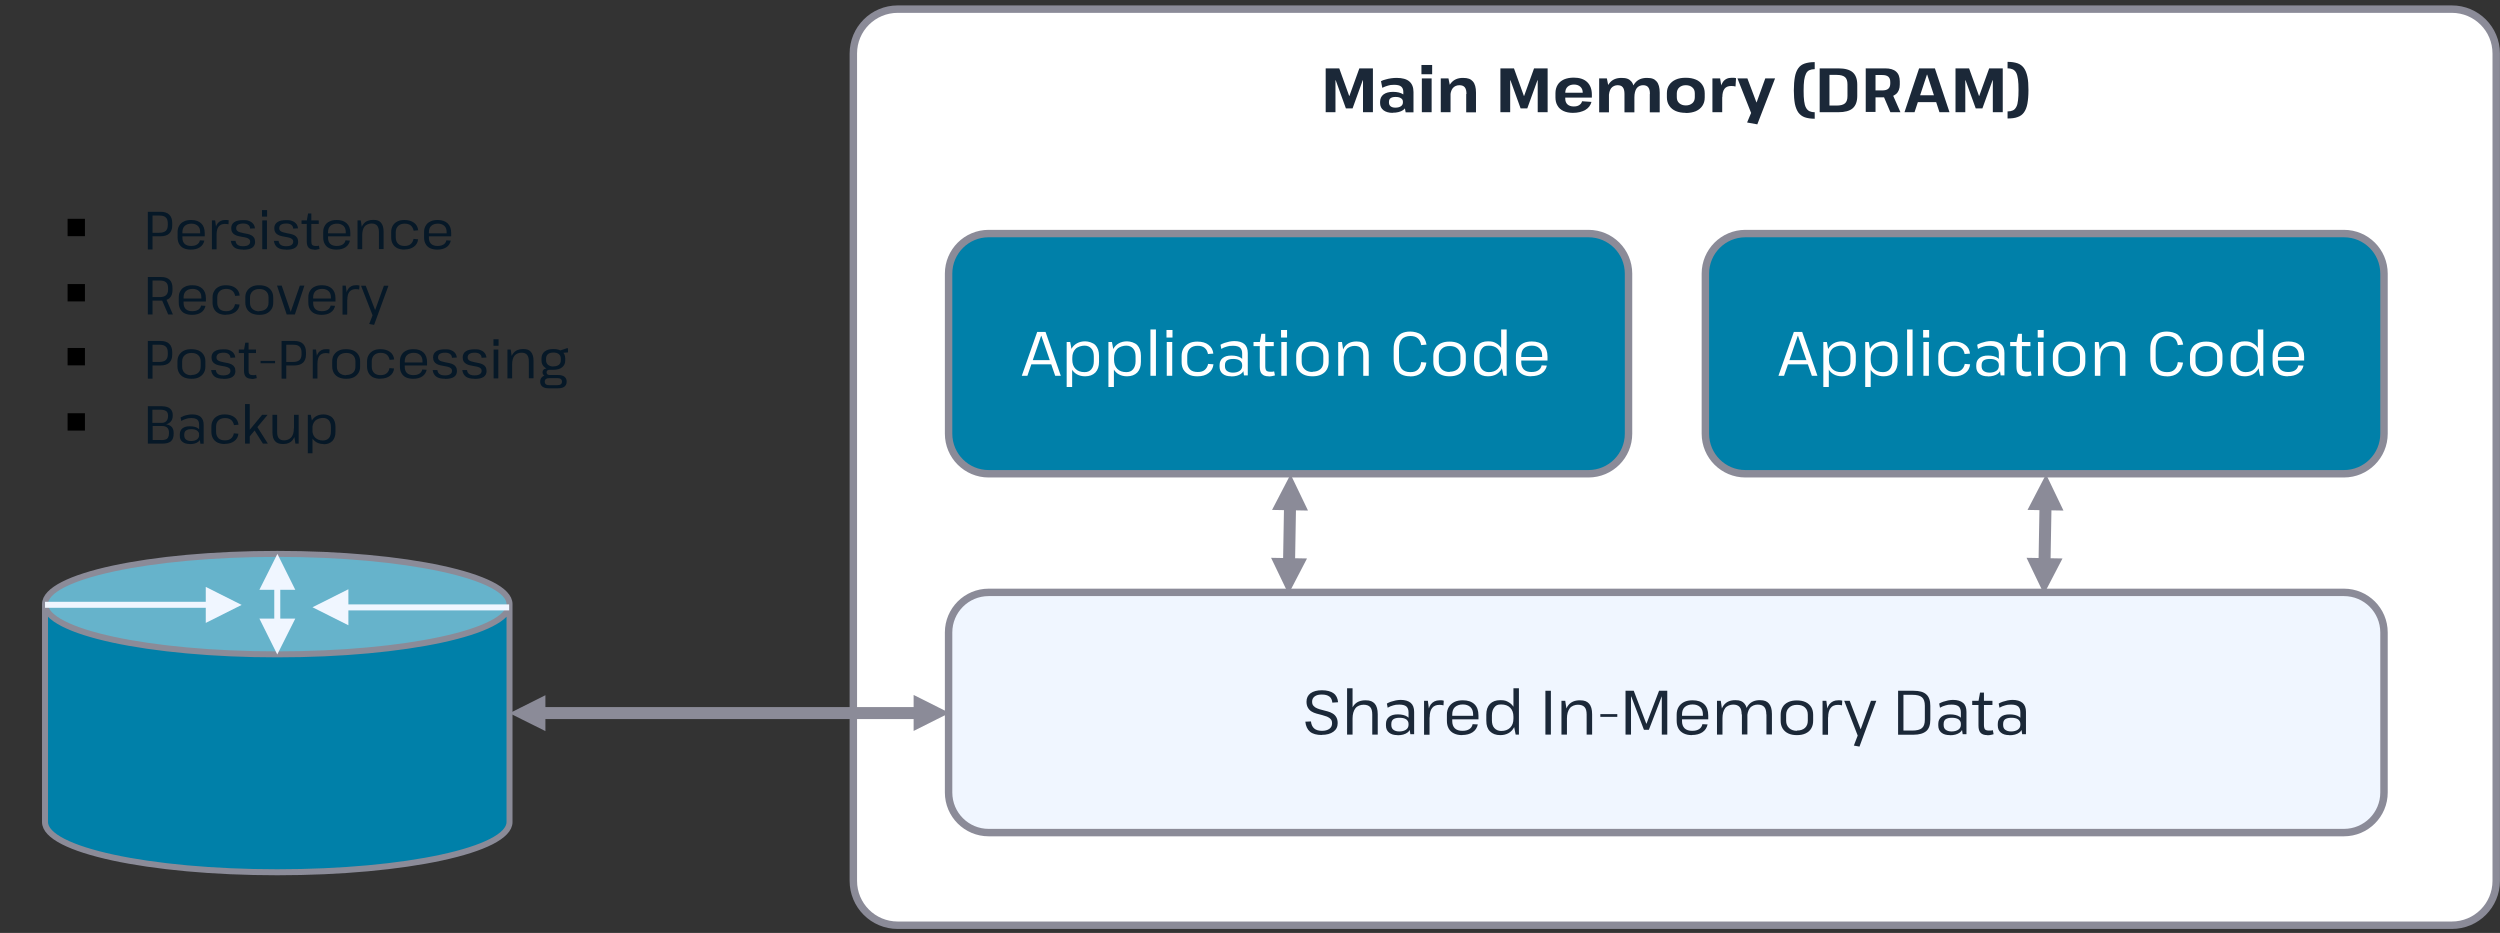 <?xml version="1.0" encoding="UTF-8"?> <svg xmlns="http://www.w3.org/2000/svg" xmlns:xlink="http://www.w3.org/1999/xlink" id="Layer_1" version="1.1" viewBox="0 0 1916 715"><rect x="0" y="0" width="1916" height="715" fill="#333333" stroke="none"/><defs><style> .st0, .st1, .st2, .st3 { stroke: #8b8b98; stroke-linejoin: round; } .st0, .st1, .st4, .st3, .st5 { fill-rule: evenodd; } .st0, .st1, .st3 { stroke-width: 5.7px; } .st0, .st6 { fill: #fff; } .st1, .st5 { fill: #0080a9; } .st7 { fill: #061827; } .st8 { fill: #1b2838; } .st9, .st3 { fill: #f0f6ff; } .st10 { isolation: isolate; } .st2 { fill: none; stroke-width: 4.6px; } .st11 { fill: #8b8b98; } .st4 { fill: #66b3cb; } </style></defs><path class="st0" d="M654,41c0-18.8,15.2-34,34-34h1191.1c18.8,0,34,15.2,34,34v634.1c0,18.8-15.2,34-34,34H688c-18.8,0-34-15.2-34-34V41Z"></path><g class="st10"><path class="st8" d="M1016,52.4h10.4l7.6,21.1h.2l7.6-21.1h10.4v33.6h-7.6v-24.5h-.2l-7.8,21.6h-5.1l-7.8-21.6h-.2v24.5h-7.5v-33.6Z"></path><path class="st8" d="M1067.4,86.5c-3,0-5.4-.7-7.1-2s-2.6-3.2-2.6-5.5v-1c0-2.4.9-4.3,2.6-5.6,1.7-1.3,4.2-2,7.3-2s5.9.6,7.8,1.9c1.9,1.3,2.8,3.1,2.8,5.5v1c0,2.4-1,4.2-2.9,5.6-1.9,1.3-4.6,2-8,2ZM1075.5,76.7v-6.3c0-1.9-.6-3.2-1.7-4.1-1.1-.9-2.9-1.3-5.4-1.3s-3,.2-4.6.6c-1.5.4-3,1-4.4,1.7l-1-5.1c1-.5,2.2-1,3.6-1.3,1.3-.4,2.7-.7,4.2-.9,1.5-.2,2.8-.3,4.2-.3,4.3,0,7.6.9,9.7,2.7s3.2,4.5,3.2,8.1v15.6h-6l-1.8-9.3ZM1069.5,82.5c1.8,0,3.2-.4,4.2-1.1s1.5-1.7,1.5-2.9v-.5c0-1.2-.5-2.1-1.5-2.7-1-.7-2.3-1-4.1-1s-2.9.3-3.8.9c-.9.6-1.3,1.6-1.3,2.9v.5c0,1.2.4,2.2,1.3,2.9.9.7,2.1,1,3.6,1Z"></path><path class="st8" d="M1097.6,49.8v7.1h-8.2v-7.1h8.2ZM1097.2,60.1v25.9h-7.5v-25.9h7.5Z"></path><path class="st8" d="M1104.1,60.1h6l1.6,7.8v18.1h-7.5v-25.9ZM1123.9,72c0-2.3-.4-4-1.3-5.1-.9-1.1-2.3-1.6-4.2-1.6s-3.9.8-5.1,2.4c-1.2,1.6-1.8,3.9-1.8,6.9l-2.7,3.9v-3.3c0-5,1.1-8.9,3.2-11.5,2.2-2.7,5.2-4,9.2-4s6,.9,7.6,2.7c1.6,1.8,2.4,4.7,2.4,8.6v15.1h-7.5v-14Z"></path><path class="st8" d="M1149.9,52.4h10.4l7.6,21.1h.2l7.6-21.1h10.4v33.6h-7.6v-24.5h-.2l-7.8,21.6h-5.1l-7.8-21.6h-.2v24.5h-7.5v-33.6Z"></path><path class="st8" d="M1205.5,86.5c-2.8,0-5.2-.5-7.2-1.4-2-.9-3.6-2.3-4.6-4.1-1.1-1.8-1.6-3.9-1.6-6.4v-3.2c0-2.5.6-4.6,1.7-6.4,1.1-1.8,2.7-3.1,4.8-4.1,2.1-.9,4.6-1.4,7.5-1.4,4.4,0,7.9,1.1,10.3,3.4,2.4,2.3,3.6,5.5,3.6,9.7v2.2h-21.7v-3.7h15.8l-1.1,1.4v-1.5c0-1.9-.6-3.4-1.8-4.5-1.2-1.1-2.8-1.7-4.9-1.7s-3.7.6-4.9,1.7c-1.2,1.1-1.8,2.7-1.8,4.7v4.3c0,2,.6,3.5,1.7,4.5s2.7,1.6,4.8,1.6,3.2-.4,4.3-1.1c1.1-.7,1.8-1.7,2.1-2.9l7.2.5c-.7,2.7-2.3,4.8-4.8,6.2-2.5,1.4-5.6,2.2-9.4,2.2Z"></path><path class="st8" d="M1225.5,60.1h6l1.6,8v18h-7.5v-25.9ZM1245,72c0-2.3-.4-4-1.3-5.1-.8-1.1-2.2-1.6-4-1.6s-3.8.8-5,2.4c-1.1,1.6-1.7,3.9-1.7,6.9l-2.7,3.9v-3.3c0-5,1.1-8.9,3.2-11.5,2.1-2.7,5.2-4,9.2-4s5.9.9,7.5,2.7c1.6,1.8,2.4,4.7,2.4,8.6v15.1h-7.6v-14ZM1264.5,72c0-2.3-.4-4-1.3-5.1-.8-1.1-2.2-1.6-4-1.6s-3.8.8-4.9,2.4c-1.1,1.6-1.7,3.9-1.7,6.9l-2.8,3.9v-3.3c0-5,1.1-8.9,3.2-11.5,2.1-2.7,5.2-4,9.2-4s5.8.9,7.4,2.7,2.4,4.7,2.4,8.6v15.1h-7.6v-14Z"></path><path class="st8" d="M1292,86.5c-3,0-5.6-.5-7.7-1.4-2.1-.9-3.8-2.3-5-4.1-1.2-1.8-1.8-3.9-1.8-6.4v-3.2c0-2.5.6-4.6,1.8-6.3,1.2-1.8,2.8-3.1,5-4.1,2.2-1,4.7-1.4,7.7-1.4s5.5.5,7.7,1.4c2.2.9,3.8,2.3,5,4.1,1.2,1.8,1.8,3.9,1.8,6.4v3.2c0,2.5-.6,4.6-1.8,6.4-1.2,1.8-2.8,3.1-5,4.1-2.2.9-4.7,1.4-7.7,1.4ZM1292,80.8c2.1,0,3.7-.6,5-1.7s1.9-2.7,1.9-4.6v-2.9c0-2-.6-3.5-1.9-4.6-1.2-1.1-2.9-1.7-5-1.7s-3.7.6-5,1.7c-1.2,1.1-1.9,2.7-1.9,4.6v2.9c0,1.9.6,3.5,1.9,4.6s2.9,1.7,5,1.7Z"></path><path class="st8" d="M1312.3,60.1h6l1.6,10v15.9h-7.5v-25.9ZM1318.1,72.7c0-4.3.8-7.6,2.3-9.8s3.8-3.3,6.8-3.3,1,0,1.6,0,1.1.2,1.7.3l-.4,6.4c-1-.3-2.1-.4-3.3-.4-2.3,0-4,.7-5.1,2.1s-1.7,3.6-1.7,6.5l-1.8-2Z"></path><path class="st8" d="M1339,93.8l4.2-10-.7,3.9-10.9-27.6h7.6l6.9,18.3h.2l6.6-18.3h7.5l-13.6,35.2-7.7-1.4Z"></path><path class="st8" d="M1390.8,91c-3,0-5.5-.4-7.6-1.1-2-.7-3.7-2-4.9-3.6-1.2-1.7-2.1-3.9-2.7-6.7-.5-2.8-.8-6.2-.8-10.3s.3-7.5.8-10.3,1.4-5,2.6-6.7c1.2-1.7,2.8-2.9,4.9-3.6s4.6-1.1,7.7-1.1v5.4c-1.6,0-3,.3-4.1.8-1.1.5-2,1.4-2.6,2.7-.6,1.2-1.1,2.9-1.4,5-.3,2.1-.4,4.8-.4,8s.1,5.9.4,8c.3,2.1.7,3.8,1.4,5,.6,1.2,1.5,2.1,2.6,2.7,1.1.5,2.4.8,4.1.8v5.4Z"></path><path class="st8" d="M1394.6,52.4h14.3c5,0,8.7,1,11,3s3.5,5.2,3.5,9.5v8.6c0,4.3-1.2,7.5-3.5,9.5-2.3,2-6,3-11,3h-14.3v-33.6ZM1400.5,80.9h7.1c3,0,5.1-.6,6.4-1.7,1.3-1.1,1.9-3,1.9-5.6v-8.9c0-2.6-.6-4.5-1.9-5.6-1.3-1.1-3.4-1.7-6.4-1.7h-7.1l1.6-3.8v31.2l-1.6-3.9Z"></path><path class="st8" d="M1429.8,52.4h15c3.7,0,6.5.8,8.4,2.5,1.9,1.7,2.8,4.2,2.8,7.5v2.4c0,3.2-1,5.7-2.9,7.3-1.9,1.6-4.7,2.5-8.3,2.5h-7.8v-5.3h5.5c2.1,0,3.7-.4,4.7-1.3s1.5-2.2,1.5-4v-1.1c0-1.9-.5-3.2-1.5-4.1-1-.9-2.6-1.3-4.7-1.3h-6.8l1.7-1.8v30.1h-7.5v-33.6ZM1443.3,73.1h7.5l5.7,12.9h-7.7l-5.5-12.9Z"></path><path class="st8" d="M1470.9,52.4h12l11.2,33.6h-7.7l-9.4-28.8h-.2l-9.5,28.8h-7.7l11.2-33.6ZM1468.4,73h16.9v5.3h-16.9v-5.3Z"></path><path class="st8" d="M1498.7,52.4h10.4l7.6,21.1h.2l7.6-21.1h10.4v33.6h-7.6v-24.5h-.2l-7.8,21.6h-5.1l-7.8-21.6h-.2v24.5h-7.5v-33.6Z"></path><path class="st8" d="M1538.6,47.4c3,0,5.5.4,7.6,1.1,2.1.7,3.7,2,4.9,3.6,1.2,1.7,2.1,3.9,2.7,6.7s.8,6.2.8,10.3-.3,7.5-.8,10.3c-.5,2.8-1.4,5-2.6,6.7-1.2,1.7-2.8,2.9-4.9,3.6-2,.8-4.6,1.1-7.7,1.1v-5.4c1.6,0,3-.3,4.1-.8s1.9-1.4,2.6-2.7,1.1-2.9,1.3-5c.3-2.1.4-4.8.4-8s-.1-5.9-.4-8c-.3-2.1-.7-3.8-1.3-5s-1.5-2.1-2.6-2.7c-1.1-.5-2.4-.8-4.1-.8v-5.4Z"></path></g><path class="st1" d="M727,209.7c0-16.9,13.7-30.7,30.7-30.7h459.7c16.9,0,30.7,13.7,30.7,30.7v122.7c0,16.9-13.7,30.7-30.7,30.7h-459.7c-16.9,0-30.7-13.7-30.7-30.7v-122.7Z"></path><g class="st10"><path class="st6" d="M794.9,254.4h6.4l11.7,33.6h-4.3l-10.6-30.6h-.2l-10.5,30.6h-4.3l11.8-33.6ZM789.6,276h16.9v3.2h-16.9v-3.2Z"></path><path class="st6" d="M817.6,262.1h2.6l1.5,8.1v26.4h-4.2v-34.6ZM831.7,288.4c-2.4,0-4.5-.5-6.3-1.5-1.8-1-3.2-2.4-4.2-4.3-1-1.8-1.5-4-1.5-6.5v-2.4c0-2.5.5-4.6,1.5-6.4,1-1.8,2.4-3.2,4.2-4.2,1.8-1,3.9-1.5,6.3-1.5s6,1,7.8,2.9c1.8,1.9,2.8,4.6,2.8,8.2v4.6c0,3.5-.9,6.2-2.8,8.2-1.9,1.9-4.5,2.9-7.9,2.9ZM831.2,285.2c2.2,0,4-.7,5.2-2.2,1.2-1.4,1.9-3.5,1.9-6v-3.8c0-2.6-.6-4.7-1.9-6.1-1.2-1.4-3-2.2-5.2-2.2s-5.2.8-6.9,2.5-2.5,4-2.5,6.9v1.4c0,2.9.8,5.3,2.5,7,1.7,1.7,4,2.5,6.9,2.5Z"></path><path class="st6" d="M849.6,262.1h2.6l1.5,8.1v26.4h-4.2v-34.6ZM863.8,288.4c-2.4,0-4.5-.5-6.3-1.5s-3.2-2.4-4.2-4.3c-1-1.8-1.5-4-1.5-6.5v-2.4c0-2.5.5-4.6,1.5-6.4,1-1.8,2.4-3.2,4.2-4.2,1.8-1,3.9-1.5,6.3-1.5s6,1,7.8,2.9c1.8,1.9,2.8,4.6,2.8,8.2v4.6c0,3.5-.9,6.2-2.8,8.2-1.9,1.9-4.5,2.9-7.9,2.9ZM863.2,285.2c2.2,0,4-.7,5.2-2.2,1.2-1.4,1.9-3.5,1.9-6v-3.8c0-2.6-.6-4.7-1.9-6.1-1.2-1.4-3-2.2-5.2-2.2s-5.2.8-6.9,2.5c-1.7,1.7-2.5,4-2.5,6.9v1.4c0,2.9.8,5.3,2.5,7,1.7,1.7,4,2.5,6.9,2.5Z"></path><path class="st6" d="M885.9,252.5v35.5h-4.2v-35.5h4.2Z"></path><path class="st6" d="M898.6,252.9v5.8h-4.6v-5.8h4.6ZM898.4,262.1v25.9h-4.2v-25.9h4.2Z"></path><path class="st6" d="M917.6,288.4c-2.5,0-4.6-.4-6.4-1.3-1.8-.9-3.2-2.2-4.2-3.8-1-1.7-1.4-3.6-1.4-5.9v-4.6c0-2.3.5-4.2,1.5-5.9,1-1.6,2.4-2.9,4.2-3.8,1.8-.9,3.9-1.3,6.4-1.3,3.5,0,6.4.8,8.5,2.5,2.2,1.6,3.4,3.9,3.7,6.7l-4.1.3c-.4-2-1.2-3.6-2.6-4.7-1.3-1.1-3.1-1.6-5.4-1.6s-4.4.7-5.8,2.1-2.1,3.3-2.1,5.7v4.6c0,2.4.7,4.3,2.1,5.7,1.4,1.4,3.4,2,5.9,2s4.1-.5,5.4-1.6c1.3-1.1,2.2-2.6,2.6-4.6l4.1.3c-.3,2.8-1.5,5.1-3.7,6.7-2.2,1.7-5,2.5-8.5,2.5Z"></path><path class="st6" d="M943.6,288.4c-2.8,0-4.9-.6-6.5-1.9-1.6-1.3-2.4-3.1-2.4-5.4v-1.3c0-2.3.8-4.1,2.4-5.4s3.8-1.9,6.7-1.9,5.5.6,7.3,1.8c1.8,1.2,2.7,3,2.7,5.3v1.4c0,2.3-.9,4.2-2.7,5.5-1.8,1.3-4.3,2-7.5,2ZM952,279.4v-8.5c0-2-.6-3.5-1.7-4.5-1.1-.9-2.9-1.4-5.4-1.4s-3.1.2-4.6.6c-1.5.4-3,1-4.3,1.8l-.6-3.2c.9-.5,1.9-1,3.1-1.4,1.2-.4,2.4-.7,3.7-1,1.3-.2,2.5-.4,3.7-.4,3.5,0,6,.8,7.8,2.3,1.7,1.5,2.6,3.8,2.6,6.9v17.1h-2.9l-1.3-8.6ZM944.8,285.6c2.2,0,4-.5,5.3-1.4,1.3-.9,1.9-2.2,1.9-3.7v-.7c0-1.5-.6-2.6-1.8-3.5-1.2-.8-2.9-1.2-5.1-1.2s-3.6.4-4.7,1.1c-1.1.8-1.6,2-1.6,3.8v.6c0,1.6.5,2.9,1.6,3.7,1.1.8,2.5,1.3,4.5,1.3Z"></path><path class="st6" d="M960.7,262.1h15.5v3.2h-15.5v-3.2ZM972.3,288.4c-2.4,0-4.1-.6-5.2-1.8s-1.6-3-1.6-5.5v-18.7l1.2-6.6h3v24.8c0,1.6.3,2.8.8,3.4.6.6,1.6.9,3,.9s1,0,1.5,0c.5,0,1-.2,1.5-.3l.6,3.1c-.5.1-1,.3-1.5.4-.5.1-1.1.2-1.6.3s-1.1.1-1.6.1Z"></path><path class="st6" d="M986.4,252.9v5.8h-4.6v-5.8h4.6ZM986.2,262.1v25.9h-4.2v-25.9h4.2Z"></path><path class="st6" d="M1005.9,288.4c-2.6,0-4.8-.4-6.7-1.3-1.9-.9-3.3-2.2-4.3-3.8-1-1.7-1.5-3.6-1.5-5.9v-4.6c0-2.3.5-4.2,1.5-5.9s2.4-2.9,4.3-3.8c1.9-.9,4.1-1.3,6.6-1.3s4.8.4,6.7,1.3c1.9.9,3.3,2.2,4.3,3.8,1,1.7,1.5,3.6,1.5,5.9v4.6c0,2.3-.5,4.2-1.5,5.9-1,1.7-2.4,2.9-4.3,3.8-1.9.9-4.1,1.3-6.7,1.3ZM1005.9,284.9c2.6,0,4.6-.7,6.1-2,1.5-1.4,2.2-3.2,2.2-5.6v-4.5c0-2.4-.7-4.2-2.2-5.6s-3.5-2-6.1-2-4.5.7-6,2.1c-1.5,1.4-2.3,3.2-2.3,5.6v4.5c0,2.3.8,4.2,2.3,5.6,1.5,1.4,3.5,2.1,6,2.1Z"></path><path class="st6" d="M1025.6,262.1h2.9l1.3,8.5v17.4h-4.2v-25.9ZM1044.8,272.7c0-2.7-.5-4.6-1.6-5.8-1.1-1.2-2.8-1.8-5.1-1.8s-4.8.9-6.2,2.7c-1.4,1.8-2.2,4.5-2.2,7.9l-1.8,3.3v-3.2c0-4.5,1-8,3-10.5,2-2.4,4.9-3.6,8.7-3.6s5.5.9,7.1,2.6c1.5,1.7,2.3,4.4,2.3,8.1v15.6h-4.2v-15.3Z"></path><path class="st6" d="M1080.8,288.4c-2.7,0-5-.5-6.9-1.5-1.9-1-3.3-2.5-4.3-4.5-1-2-1.5-4.5-1.5-7.4v-7.7c0-2.8.5-5.2,1.5-7.2,1-2,2.4-3.4,4.3-4.5,1.9-1,4.2-1.5,6.9-1.5s6.4.8,8.5,2.5c2,1.7,3.4,4.2,4,7.5l-4.1.4c-.4-2.4-1.3-4.2-2.7-5.3-1.3-1.1-3.2-1.7-5.6-1.7s-5,.8-6.5,2.4c-1.5,1.6-2.2,4.1-2.2,7.5v7.6c0,3.5.7,6,2.1,7.7,1.4,1.6,3.6,2.5,6.5,2.5s4.4-.6,5.8-1.9c1.4-1.3,2.3-3.2,2.6-5.8l4,.4c-.5,3.5-1.8,6.1-3.9,7.9-2.1,1.8-5,2.7-8.7,2.7Z"></path><path class="st6" d="M1111,288.4c-2.6,0-4.8-.4-6.7-1.3s-3.3-2.2-4.3-3.8c-1-1.7-1.5-3.6-1.5-5.9v-4.6c0-2.3.5-4.2,1.5-5.9s2.4-2.9,4.3-3.8c1.9-.9,4.1-1.3,6.6-1.3s4.8.4,6.7,1.3c1.9.9,3.3,2.2,4.3,3.8,1,1.7,1.5,3.6,1.5,5.9v4.6c0,2.3-.5,4.2-1.5,5.9-1,1.7-2.4,2.9-4.3,3.8-1.9.9-4.1,1.3-6.7,1.3ZM1111,284.9c2.6,0,4.6-.7,6.1-2,1.5-1.4,2.2-3.2,2.2-5.6v-4.5c0-2.4-.7-4.2-2.2-5.6s-3.5-2-6.1-2-4.5.7-6,2.1c-1.5,1.4-2.3,3.2-2.3,5.6v4.5c0,2.3.8,4.2,2.3,5.6s3.5,2.1,6,2.1Z"></path><path class="st6" d="M1140.4,288.4c-3.4,0-6-1-7.9-2.9-1.9-1.9-2.8-4.6-2.8-8.2v-4.6c0-3.5.9-6.2,2.8-8.2,1.9-1.9,4.5-2.9,7.9-2.9s4.5.5,6.3,1.5c1.8,1,3.2,2.4,4.2,4.2,1,1.8,1.5,3.9,1.5,6.4v2.4c0,2.5-.5,4.6-1.5,6.5-1,1.8-2.4,3.3-4.2,4.3-1.8,1-3.9,1.5-6.3,1.5ZM1141,285.2c2.9,0,5.2-.8,6.9-2.5,1.7-1.7,2.5-4,2.5-7v-1.4c0-2.9-.8-5.2-2.5-6.9s-4-2.5-6.9-2.5-4,.7-5.2,2.2c-1.2,1.4-1.9,3.5-1.9,6.1v3.8c0,2.6.6,4.6,1.9,6,1.3,1.4,3,2.2,5.2,2.2ZM1150.5,279.9v-27.4h4.2v35.5h-2.5l-1.6-8.1Z"></path><path class="st6" d="M1173.6,288.4c-2.5,0-4.6-.4-6.4-1.3s-3.1-2.1-4-3.7c-.9-1.6-1.4-3.6-1.4-6v-4.7c0-2.3.5-4.2,1.5-5.9,1-1.6,2.4-2.9,4.2-3.8,1.8-.9,4-1.3,6.5-1.3,3.8,0,6.8,1,8.9,3s3.1,4.9,3.1,8.7v2.9h-20.8v-2.7h17.4l-.7,1.1v-2.3c0-2.3-.7-4.2-2.1-5.5-1.4-1.3-3.3-2-5.8-2s-4.5.7-6,2c-1.4,1.3-2.1,3.2-2.1,5.7v5.1c0,2.4.7,4.2,2,5.5,1.4,1.3,3.3,1.9,5.7,1.9s4-.4,5.4-1.3c1.4-.9,2.2-2.2,2.5-3.8l4,.2c-.6,2.6-1.9,4.6-4,6-2.1,1.4-4.8,2.1-8,2.1Z"></path></g><path class="st3" d="M727,484.7c0-16.9,13.7-30.7,30.7-30.7h1038.7c16.9,0,30.7,13.7,30.7,30.7v122.7c0,16.9-13.7,30.7-30.7,30.7H757.7c-16.9,0-30.7-13.7-30.7-30.7v-122.7Z"></path><g class="st10"><path class="st8" d="M1013.1,563.3c-4,0-7-.8-9.1-2.5-2-1.7-3.2-4.2-3.6-7.7l4.3-.2c.3,2.4,1.1,4.2,2.5,5.4,1.4,1.2,3.4,1.8,5.9,1.8s4.3-.5,5.7-1.5c1.4-1,2.1-2.4,2.1-4.2s-.4-2.5-1.1-3.3c-.7-.8-1.7-1.4-2.8-1.9-1.2-.4-2.4-.8-3.8-1.2s-2.8-.7-4.2-1.1c-1.4-.4-2.7-.9-3.8-1.6-1.2-.7-2.1-1.7-2.8-2.9-.7-1.2-1.1-2.7-1.1-4.6,0-2.8,1-4.9,3.1-6.5,2.1-1.5,5-2.3,8.7-2.3s6.8.8,8.9,2.3,3.2,3.8,3.5,6.9l-4.4.3c-.2-2.1-.9-3.7-2.3-4.7s-3.2-1.5-5.8-1.5-4.1.5-5.4,1.4c-1.3,1-2,2.3-2,4s.4,2.5,1.1,3.3c.7.8,1.7,1.5,2.8,1.9,1.2.5,2.4.9,3.8,1.2,1.4.3,2.8.7,4.2,1.1,1.4.4,2.7.9,3.8,1.6,1.2.7,2.1,1.6,2.8,2.8.7,1.2,1.1,2.7,1.1,4.6,0,2.8-1.1,5-3.3,6.6-2.2,1.6-5.2,2.4-8.9,2.4Z"></path><path class="st8" d="M1032.4,527.5h4.2v35.5h-4.2v-35.5ZM1051.7,547.7c0-2.7-.5-4.6-1.6-5.8-1.1-1.2-2.8-1.8-5.1-1.8s-4.8.9-6.2,2.7c-1.4,1.8-2.2,4.5-2.2,7.9l-1.9,3.3v-3.2c0-4.5,1.1-8,3.1-10.5,2-2.4,4.9-3.6,8.7-3.6s5.5.9,7.1,2.6c1.5,1.7,2.3,4.4,2.3,8.1v15.6h-4.2v-15.3Z"></path><path class="st8" d="M1071.1,563.4c-2.8,0-4.9-.6-6.5-1.9-1.6-1.3-2.4-3.1-2.4-5.4v-1.3c0-2.3.8-4.1,2.4-5.4s3.8-1.9,6.7-1.9,5.5.6,7.3,1.8c1.8,1.2,2.7,3,2.7,5.3v1.4c0,2.3-.9,4.2-2.7,5.5-1.8,1.3-4.3,2-7.5,2ZM1079.5,554.4v-8.5c0-2-.6-3.5-1.7-4.5-1.1-.9-2.9-1.4-5.4-1.4s-3.1.2-4.6.6c-1.5.4-3,1-4.3,1.8l-.6-3.2c.9-.5,1.9-1,3.1-1.4,1.2-.4,2.4-.7,3.7-1,1.3-.2,2.5-.4,3.7-.4,3.5,0,6,.8,7.8,2.3,1.7,1.5,2.6,3.8,2.6,6.9v17.1h-2.9l-1.3-8.6ZM1072.3,560.6c2.2,0,4-.5,5.3-1.4,1.3-.9,1.9-2.2,1.9-3.7v-.7c0-1.5-.6-2.6-1.8-3.5-1.2-.8-2.9-1.2-5.1-1.2s-3.6.4-4.7,1.1c-1.1.8-1.6,2-1.6,3.8v.6c0,1.6.5,2.9,1.6,3.7,1.1.8,2.5,1.3,4.5,1.3Z"></path><path class="st8" d="M1091.4,537.1h2.9l1.3,9.6v16.4h-4.2v-25.9ZM1094.3,548.8c0-4,.8-7,2.3-9,1.6-2,3.8-3.1,6.7-3.1s1,0,1.6,0c.5,0,1.1.2,1.6.3l-.2,3.6c-1-.3-2-.4-3.1-.4-2.5,0-4.4.8-5.6,2.4-1.3,1.6-1.9,4-1.9,7.2l-1.3-1.2Z"></path><path class="st8" d="M1120.7,563.4c-2.5,0-4.6-.4-6.4-1.3-1.7-.8-3.1-2.1-4-3.7-.9-1.6-1.4-3.6-1.4-6v-4.7c0-2.3.5-4.2,1.5-5.9,1-1.6,2.4-2.9,4.2-3.8,1.8-.9,4-1.3,6.5-1.3,3.8,0,6.8,1,8.9,3,2.1,2,3.1,4.9,3.1,8.7v2.9h-20.8v-2.7h17.4l-.7,1.1v-2.3c0-2.3-.7-4.2-2.1-5.5-1.4-1.3-3.3-2-5.8-2s-4.5.7-6,2c-1.4,1.3-2.1,3.2-2.1,5.7v5.1c0,2.4.7,4.2,2,5.5,1.4,1.3,3.3,1.9,5.7,1.9s4-.4,5.4-1.3c1.4-.9,2.2-2.2,2.5-3.8l4,.2c-.6,2.6-1.9,4.6-4,6-2.1,1.4-4.8,2.1-8,2.1Z"></path><path class="st8" d="M1149.8,563.4c-3.4,0-6-1-7.9-2.9-1.9-1.9-2.8-4.6-2.8-8.2v-4.6c0-3.5.9-6.2,2.8-8.2,1.9-1.9,4.5-2.9,7.9-2.9s4.5.5,6.3,1.5c1.8,1,3.2,2.4,4.2,4.2,1,1.8,1.5,3.9,1.5,6.4v2.4c0,2.5-.5,4.6-1.5,6.5-1,1.8-2.4,3.3-4.2,4.3s-3.9,1.5-6.3,1.5ZM1150.5,560.2c2.9,0,5.2-.8,6.9-2.5,1.7-1.7,2.5-4,2.5-7v-1.4c0-2.9-.8-5.2-2.5-6.9-1.7-1.7-4-2.5-6.9-2.5s-4,.7-5.2,2.2c-1.2,1.4-1.9,3.5-1.9,6.1v3.8c0,2.6.6,4.6,1.9,6,1.3,1.4,3,2.2,5.2,2.2ZM1159.9,554.9v-27.4h4.2v35.5h-2.5l-1.6-8.1Z"></path><path class="st8" d="M1188.6,529.4v33.6h-4.2v-33.6h4.2Z"></path><path class="st8" d="M1196.7,537.1h2.9l1.3,8.5v17.4h-4.2v-25.9ZM1216,547.7c0-2.7-.5-4.6-1.6-5.8-1.1-1.2-2.8-1.8-5.1-1.8s-4.8.9-6.2,2.7c-1.4,1.8-2.2,4.5-2.2,7.9l-1.8,3.3v-3.2c0-4.5,1-8,3-10.5,2-2.4,4.9-3.6,8.7-3.6s5.5.9,7.1,2.6c1.5,1.7,2.3,4.4,2.3,8.1v15.6h-4.2v-15.3Z"></path></g><g class="st10"><path class="st8" d="M1239.5,547.3v2.1h-13v-2.1h13Z"></path></g><g class="st10"><path class="st8" d="M1245.8,529.4h6.3l9.6,25.2h.2l9.6-25.2h6.3v33.6h-4.2v-29.2h-.1l-9.8,25.5h-3.8l-9.7-25.5h-.2v29.2h-4.2v-33.6Z"></path><path class="st8" d="M1296.8,563.4c-2.5,0-4.6-.4-6.4-1.3s-3.1-2.1-4-3.7c-.9-1.6-1.4-3.6-1.4-6v-4.7c0-2.3.5-4.2,1.5-5.9,1-1.6,2.4-2.9,4.2-3.8,1.8-.9,4-1.3,6.5-1.3,3.8,0,6.8,1,8.9,3,2.1,2,3.1,4.9,3.1,8.7v2.9h-20.8v-2.7h17.4l-.7,1.1v-2.3c0-2.3-.7-4.2-2.1-5.5-1.4-1.3-3.3-2-5.8-2s-4.5.7-6,2c-1.4,1.3-2.1,3.2-2.1,5.7v5.1c0,2.4.7,4.2,2,5.5,1.4,1.3,3.3,1.9,5.7,1.9s4-.4,5.4-1.3c1.4-.9,2.2-2.2,2.5-3.8l4,.2c-.6,2.6-1.9,4.6-4,6-2.1,1.4-4.8,2.1-8,2.1Z"></path><path class="st8" d="M1315.9,537.1h2.9l1.3,8.9v17h-4.2v-25.9ZM1334.8,547.6c0-2.6-.5-4.6-1.6-5.8-1.1-1.2-2.7-1.8-4.9-1.8s-4.7.9-6.1,2.7-2.1,4.5-2.1,7.9l-1.8,3.3v-3.2c0-4.5,1-8,3-10.5,2-2.4,4.8-3.6,8.6-3.6s5.5.9,7,2.6c1.5,1.7,2.3,4.4,2.3,8v15.7h-4.2v-15.4ZM1353.7,547.6c0-2.6-.5-4.6-1.6-5.8-1.1-1.2-2.7-1.8-5-1.8s-4.6.9-6,2.7c-1.4,1.8-2.1,4.5-2.1,7.9l-1.9,3.3v-3.2c0-4.5,1-8,3-10.5,2-2.4,4.9-3.6,8.6-3.6s5.5.9,7,2.6c1.5,1.7,2.3,4.4,2.3,8v15.7h-4.2v-15.4Z"></path><path class="st8" d="M1377.2,563.4c-2.6,0-4.8-.4-6.7-1.3-1.9-.9-3.3-2.2-4.3-3.8-1-1.7-1.5-3.6-1.5-5.9v-4.6c0-2.3.5-4.2,1.5-5.9s2.4-2.9,4.3-3.8c1.9-.9,4.1-1.3,6.6-1.3s4.8.4,6.7,1.3c1.9.9,3.3,2.2,4.3,3.8,1,1.7,1.5,3.6,1.5,5.9v4.6c0,2.3-.5,4.2-1.5,5.9-1,1.7-2.4,2.9-4.3,3.8-1.9.9-4.1,1.3-6.7,1.3ZM1377.2,559.9c2.6,0,4.6-.7,6.1-2,1.5-1.4,2.2-3.2,2.2-5.6v-4.5c0-2.4-.7-4.2-2.2-5.6-1.5-1.4-3.5-2-6.1-2s-4.5.7-6,2.1c-1.5,1.4-2.3,3.2-2.3,5.6v4.5c0,2.3.8,4.2,2.3,5.6s3.5,2.1,6,2.1Z"></path><path class="st8" d="M1396.8,537.1h2.9l1.3,9.6v16.4h-4.2v-25.9ZM1399.7,548.8c0-4,.8-7,2.3-9,1.6-2,3.8-3.1,6.7-3.1s1,0,1.6,0c.5,0,1.1.2,1.6.3l-.2,3.6c-1-.3-2-.4-3.1-.4-2.5,0-4.4.8-5.6,2.4-1.3,1.6-1.9,4-1.9,7.2l-1.3-1.2Z"></path><path class="st8" d="M1420.8,571.4l3.6-9.4-.4,2.4-10.6-27.3h4.2l8.3,21.6h.2l7.8-21.6h4.1l-12.9,35.1-4.4-.8Z"></path><path class="st8" d="M1454.7,529.4h11.8c4.5,0,7.8.9,9.8,2.8,2.1,1.8,3.1,4.8,3.1,8.8v10.5c0,4-1,7-3.1,8.8-2.1,1.8-5.4,2.8-9.8,2.8h-11.8v-33.6ZM1457.9,559.9h7.6c3.5,0,6-.6,7.5-1.9,1.5-1.3,2.2-3.4,2.2-6.5v-10.6c0-3-.7-5.2-2.2-6.5-1.5-1.3-4-1.9-7.5-1.9h-7.6l.9-2.4v32.2l-.9-2.4Z"></path><path class="st8" d="M1494.4,563.4c-2.8,0-4.9-.6-6.5-1.9-1.6-1.3-2.4-3.1-2.4-5.4v-1.3c0-2.3.8-4.1,2.4-5.4s3.8-1.9,6.7-1.9,5.5.6,7.3,1.8c1.8,1.2,2.7,3,2.7,5.3v1.4c0,2.3-.9,4.2-2.7,5.5-1.8,1.3-4.3,2-7.5,2ZM1502.8,554.4v-8.5c0-2-.6-3.5-1.7-4.5-1.1-.9-2.9-1.4-5.4-1.4s-3.1.2-4.6.6-3,1-4.3,1.8l-.6-3.2c.9-.5,1.9-1,3.1-1.4,1.2-.4,2.4-.7,3.7-1,1.3-.2,2.5-.4,3.7-.4,3.5,0,6,.8,7.8,2.3s2.6,3.8,2.6,6.9v17.1h-2.9l-1.3-8.6ZM1495.6,560.6c2.2,0,4-.5,5.3-1.4,1.3-.9,1.9-2.2,1.9-3.7v-.7c0-1.5-.6-2.6-1.8-3.5-1.2-.8-2.9-1.2-5.1-1.2s-3.6.4-4.7,1.1c-1.1.8-1.6,2-1.6,3.8v.6c0,1.6.5,2.9,1.6,3.7,1.1.8,2.5,1.3,4.5,1.3Z"></path><path class="st8" d="M1511.5,537.1h15.5v3.2h-15.5v-3.2ZM1523.1,563.4c-2.4,0-4.1-.6-5.2-1.8-1.1-1.2-1.6-3-1.6-5.5v-18.7l1.2-6.6h3v24.8c0,1.6.3,2.8.8,3.4.6.6,1.6.9,3,.9s1,0,1.5,0c.5,0,1-.2,1.5-.3l.6,3.1c-.5.1-1,.3-1.5.4-.5.1-1.1.2-1.6.3s-1.1.1-1.6.1Z"></path><path class="st8" d="M1540,563.4c-2.8,0-4.9-.6-6.5-1.9-1.6-1.3-2.4-3.1-2.4-5.4v-1.3c0-2.3.8-4.1,2.4-5.4s3.8-1.9,6.7-1.9,5.5.6,7.3,1.8c1.8,1.2,2.7,3,2.7,5.3v1.4c0,2.3-.9,4.2-2.7,5.5-1.8,1.3-4.3,2-7.5,2ZM1548.4,554.4v-8.5c0-2-.6-3.5-1.7-4.5-1.1-.9-2.9-1.4-5.4-1.4s-3.1.2-4.6.6c-1.5.4-3,1-4.3,1.8l-.6-3.2c.9-.5,1.9-1,3.1-1.4,1.2-.4,2.4-.7,3.7-1,1.3-.2,2.5-.4,3.7-.4,3.5,0,6,.8,7.8,2.3,1.7,1.5,2.6,3.8,2.6,6.9v17.1h-2.9l-1.3-8.6ZM1541.2,560.6c2.2,0,4-.5,5.3-1.4,1.3-.9,1.9-2.2,1.9-3.7v-.7c0-1.5-.6-2.6-1.8-3.5-1.2-.8-2.9-1.2-5.1-1.2s-3.6.4-4.7,1.1c-1.1.8-1.6,2-1.6,3.8v.6c0,1.6.5,2.9,1.6,3.7,1.1.8,2.5,1.3,4.5,1.3Z"></path></g><path class="st1" d="M1307,209.7c0-16.9,13.7-30.7,30.7-30.7h458.7c16.9,0,30.7,13.7,30.7,30.7v122.7c0,16.9-13.7,30.7-30.7,30.7h-458.7c-16.9,0-30.7-13.7-30.7-30.7v-122.7Z"></path><g class="st10"><path class="st6" d="M1374.8,254.4h6.4l11.7,33.6h-4.3l-10.6-30.6h-.2l-10.5,30.6h-4.3l11.8-33.6ZM1369.6,276h16.9v3.2h-16.9v-3.2Z"></path><path class="st6" d="M1397.5,262.1h2.6l1.5,8.1v26.4h-4.2v-34.6ZM1411.7,288.4c-2.4,0-4.5-.5-6.3-1.5-1.8-1-3.2-2.4-4.2-4.3-1-1.8-1.5-4-1.5-6.5v-2.4c0-2.5.5-4.6,1.5-6.4,1-1.8,2.4-3.2,4.2-4.2,1.8-1,3.9-1.5,6.3-1.5s6,1,7.8,2.9c1.8,1.9,2.8,4.6,2.8,8.2v4.6c0,3.5-.9,6.2-2.8,8.2-1.9,1.9-4.5,2.9-7.9,2.9ZM1411.1,285.2c2.2,0,4-.7,5.2-2.2,1.2-1.4,1.9-3.5,1.9-6v-3.8c0-2.6-.6-4.7-1.9-6.1-1.2-1.4-3-2.2-5.2-2.2s-5.2.8-6.9,2.5-2.5,4-2.5,6.9v1.4c0,2.9.8,5.3,2.5,7,1.7,1.7,4,2.5,6.9,2.5Z"></path><path class="st6" d="M1429.6,262.1h2.6l1.5,8.1v26.4h-4.2v-34.6ZM1443.7,288.4c-2.4,0-4.5-.5-6.3-1.5s-3.2-2.4-4.2-4.3c-1-1.8-1.5-4-1.5-6.5v-2.4c0-2.5.5-4.6,1.5-6.4,1-1.8,2.4-3.2,4.2-4.2,1.8-1,3.9-1.5,6.3-1.5s6,1,7.8,2.9c1.8,1.9,2.8,4.6,2.8,8.2v4.6c0,3.5-.9,6.2-2.8,8.2-1.9,1.9-4.5,2.9-7.9,2.9ZM1443.1,285.2c2.2,0,4-.7,5.2-2.2,1.2-1.4,1.9-3.5,1.9-6v-3.8c0-2.6-.6-4.7-1.9-6.1-1.2-1.4-3-2.2-5.2-2.2s-5.2.8-6.9,2.5c-1.7,1.7-2.5,4-2.5,6.9v1.4c0,2.9.8,5.3,2.5,7,1.7,1.7,4,2.5,6.9,2.5Z"></path><path class="st6" d="M1465.8,252.5v35.5h-4.2v-35.5h4.2Z"></path><path class="st6" d="M1478.5,252.9v5.8h-4.6v-5.8h4.6ZM1478.3,262.1v25.9h-4.2v-25.9h4.2Z"></path><path class="st6" d="M1497.5,288.4c-2.5,0-4.6-.4-6.4-1.3-1.8-.9-3.2-2.2-4.2-3.8-1-1.7-1.4-3.6-1.4-5.9v-4.6c0-2.3.5-4.2,1.5-5.9,1-1.6,2.4-2.9,4.2-3.8,1.8-.9,3.9-1.3,6.4-1.3,3.5,0,6.4.8,8.5,2.5,2.2,1.6,3.4,3.9,3.7,6.7l-4.1.3c-.4-2-1.2-3.6-2.6-4.7-1.3-1.1-3.1-1.6-5.4-1.6s-4.4.7-5.8,2.1-2.1,3.3-2.1,5.7v4.6c0,2.4.7,4.3,2.1,5.7,1.4,1.4,3.4,2,5.9,2s4.1-.5,5.4-1.6c1.3-1.1,2.2-2.6,2.6-4.6l4.1.3c-.3,2.8-1.5,5.1-3.7,6.7-2.2,1.7-5,2.5-8.5,2.5Z"></path><path class="st6" d="M1523.5,288.4c-2.8,0-4.9-.6-6.5-1.9-1.6-1.3-2.4-3.1-2.4-5.4v-1.3c0-2.3.8-4.1,2.4-5.4s3.8-1.9,6.7-1.9,5.5.6,7.3,1.8c1.8,1.2,2.7,3,2.7,5.3v1.4c0,2.3-.9,4.2-2.7,5.5-1.8,1.3-4.3,2-7.5,2ZM1531.9,279.4v-8.5c0-2-.6-3.5-1.7-4.5-1.1-.9-2.9-1.4-5.4-1.4s-3.1.2-4.6.6c-1.5.4-3,1-4.3,1.8l-.6-3.2c.9-.5,1.9-1,3.1-1.4,1.2-.4,2.4-.7,3.7-1,1.3-.2,2.5-.4,3.7-.4,3.5,0,6,.8,7.8,2.3,1.7,1.5,2.6,3.8,2.6,6.9v17.1h-2.9l-1.3-8.6ZM1524.7,285.6c2.2,0,4-.5,5.3-1.4,1.3-.9,1.9-2.2,1.9-3.7v-.7c0-1.5-.6-2.6-1.8-3.5-1.2-.8-2.9-1.2-5.1-1.2s-3.6.4-4.7,1.1c-1.1.8-1.6,2-1.6,3.8v.6c0,1.6.5,2.9,1.6,3.7,1.1.8,2.5,1.3,4.5,1.3Z"></path><path class="st6" d="M1540.6,262.1h15.5v3.2h-15.5v-3.2ZM1552.2,288.4c-2.4,0-4.1-.6-5.2-1.8s-1.6-3-1.6-5.5v-18.7l1.2-6.6h3v24.8c0,1.6.3,2.8.8,3.4.6.6,1.6.9,3,.9s1,0,1.5,0c.5,0,1-.2,1.5-.3l.6,3.1c-.5.1-1,.3-1.5.4-.5.1-1.1.2-1.6.3s-1.1.1-1.6.1Z"></path><path class="st6" d="M1566.3,252.9v5.8h-4.6v-5.8h4.6ZM1566.1,262.1v25.9h-4.2v-25.9h4.2Z"></path><path class="st6" d="M1585.8,288.4c-2.6,0-4.8-.4-6.7-1.3-1.9-.9-3.3-2.2-4.3-3.8-1-1.7-1.5-3.6-1.5-5.9v-4.6c0-2.3.5-4.2,1.5-5.9s2.4-2.9,4.3-3.8c1.9-.9,4.1-1.3,6.6-1.3s4.8.4,6.7,1.3c1.9.9,3.3,2.2,4.3,3.8,1,1.7,1.5,3.6,1.5,5.9v4.6c0,2.3-.5,4.2-1.5,5.9-1,1.7-2.4,2.9-4.3,3.8-1.9.9-4.1,1.3-6.7,1.3ZM1585.8,284.9c2.6,0,4.6-.7,6.1-2,1.5-1.4,2.2-3.2,2.2-5.6v-4.5c0-2.4-.7-4.2-2.2-5.6s-3.5-2-6.1-2-4.5.7-6,2.1c-1.5,1.4-2.3,3.2-2.3,5.6v4.5c0,2.3.8,4.2,2.3,5.6,1.5,1.4,3.5,2.1,6,2.1Z"></path><path class="st6" d="M1605.5,262.1h2.9l1.3,8.5v17.4h-4.2v-25.9ZM1624.7,272.7c0-2.7-.5-4.6-1.6-5.8-1.1-1.2-2.8-1.8-5.1-1.8s-4.8.9-6.2,2.7c-1.4,1.8-2.2,4.5-2.2,7.9l-1.8,3.3v-3.2c0-4.5,1-8,3-10.5,2-2.4,4.9-3.6,8.7-3.6s5.5.9,7.1,2.6c1.5,1.7,2.3,4.4,2.3,8.1v15.6h-4.2v-15.3Z"></path><path class="st6" d="M1660.7,288.4c-2.7,0-5-.5-6.9-1.5-1.9-1-3.3-2.5-4.3-4.5-1-2-1.5-4.5-1.5-7.4v-7.7c0-2.8.5-5.2,1.5-7.2,1-2,2.4-3.4,4.3-4.5,1.9-1,4.2-1.5,6.9-1.5s6.4.8,8.5,2.5c2,1.7,3.4,4.2,4,7.5l-4.1.4c-.4-2.4-1.3-4.2-2.7-5.3-1.3-1.1-3.2-1.7-5.6-1.7s-5,.8-6.5,2.4c-1.5,1.6-2.2,4.1-2.2,7.5v7.6c0,3.5.7,6,2.1,7.7,1.4,1.6,3.6,2.5,6.5,2.5s4.4-.6,5.8-1.9c1.4-1.3,2.3-3.2,2.6-5.8l4,.4c-.5,3.5-1.8,6.1-3.9,7.9-2.1,1.8-5,2.7-8.7,2.7Z"></path><path class="st6" d="M1690.9,288.4c-2.6,0-4.8-.4-6.7-1.3s-3.3-2.2-4.3-3.8c-1-1.7-1.5-3.6-1.5-5.9v-4.6c0-2.3.5-4.2,1.5-5.9s2.4-2.9,4.3-3.8c1.9-.9,4.1-1.3,6.6-1.3s4.8.4,6.7,1.3c1.9.9,3.3,2.2,4.3,3.8,1,1.7,1.5,3.6,1.5,5.9v4.6c0,2.3-.5,4.2-1.5,5.9-1,1.7-2.4,2.9-4.3,3.8-1.9.9-4.1,1.3-6.7,1.3ZM1690.9,284.9c2.6,0,4.6-.7,6.1-2,1.5-1.4,2.2-3.2,2.2-5.6v-4.5c0-2.4-.7-4.2-2.2-5.6s-3.5-2-6.1-2-4.5.7-6,2.1c-1.5,1.4-2.3,3.2-2.3,5.6v4.5c0,2.3.8,4.2,2.3,5.6s3.5,2.1,6,2.1Z"></path><path class="st6" d="M1720.3,288.4c-3.4,0-6-1-7.9-2.9-1.9-1.9-2.8-4.6-2.8-8.2v-4.6c0-3.5.9-6.2,2.8-8.2,1.9-1.9,4.5-2.9,7.9-2.9s4.5.5,6.3,1.5c1.8,1,3.2,2.4,4.2,4.2,1,1.8,1.5,3.9,1.5,6.4v2.4c0,2.5-.5,4.6-1.5,6.5-1,1.8-2.4,3.3-4.2,4.3-1.8,1-3.9,1.5-6.3,1.5ZM1721,285.2c2.9,0,5.2-.8,6.9-2.5,1.7-1.7,2.5-4,2.5-7v-1.4c0-2.9-.8-5.2-2.5-6.9s-4-2.5-6.9-2.5-4,.7-5.2,2.2c-1.2,1.4-1.9,3.5-1.9,6.1v3.8c0,2.6.6,4.6,1.9,6,1.3,1.4,3,2.2,5.2,2.2ZM1730.4,279.9v-27.4h4.2v35.5h-2.5l-1.6-8.1Z"></path><path class="st6" d="M1753.5,288.4c-2.5,0-4.6-.4-6.4-1.3s-3.1-2.1-4-3.7c-.9-1.6-1.4-3.6-1.4-6v-4.7c0-2.3.5-4.2,1.5-5.9,1-1.6,2.4-2.9,4.2-3.8,1.8-.9,4-1.3,6.5-1.3,3.8,0,6.8,1,8.9,3s3.1,4.9,3.1,8.7v2.9h-20.8v-2.7h17.4l-.7,1.1v-2.3c0-2.3-.7-4.2-2.1-5.5-1.4-1.3-3.3-2-5.8-2s-4.5.7-6,2c-1.4,1.3-2.1,3.2-2.1,5.7v5.1c0,2.4.7,4.2,2,5.5,1.4,1.3,3.3,1.9,5.7,1.9s4-.4,5.4-1.3c1.4-.9,2.2-2.2,2.5-3.8l4,.2c-.6,2.6-1.9,4.6-4,6-2.1,1.4-4.8,2.1-8,2.1Z"></path></g><path class="st11" d="M992.5,432.5l.8-46-9.2-.2-.8,46,9.2.2ZM974.2,427.6l13.3,27.7,14.2-27.3-27.5-.5ZM1002.4,391.2l-13.3-27.7-14.2,27.3,27.5.5Z"></path><path class="st11" d="M1571.5,432.5l.8-46-9.2-.2-.8,46,9.2.2ZM1553.2,427.6l13.3,27.7,14.2-27.3-27.5-.5ZM1581.4,391.2l-13.3-27.7-14.2,27.3,27.5.5Z"></path><path class="st5" d="M34.5,463c0,21.3,79.7,38.5,178,38.5s178-17.2,178-38.5v167c0,21.3-79.7,38.5-178,38.5s-178-17.2-178-38.5v-167Z"></path><path class="st4" d="M34.5,463c0-21.3,79.7-38.5,178-38.5s178,17.2,178,38.5-79.7,38.5-178,38.5-178-17.2-178-38.5Z"></path><path class="st2" d="M390.5,463c0,21.3-79.7,38.5-178,38.5s-178-17.2-178-38.5,79.7-38.5,178-38.5,178,17.2,178,38.5v167c0,21.3-79.7,38.5-178,38.5s-178-17.2-178-38.5v-167"></path><path class="st11" d="M704.8,541.9h-291.4v9.2h291.4s0-9.2,0-9.2ZM700.2,560.2l27.5-13.8-27.5-13.8v27.5ZM418,532.8l-27.5,13.8,27.5,13.7v-27.5Z"></path><g class="st10"><path d="M51.8,181v-13.3h13.3v13.3h-13.3Z"></path></g><g class="st10"><path class="st7" d="M113.3,162.3h9.6c3,0,5.3.7,6.8,2.2,1.5,1.4,2.3,3.6,2.3,6.5v1.8c0,2.7-.8,4.8-2.3,6.2s-3.8,2.1-6.8,2.1h-6.2v-2.7h5.3c2.3,0,3.9-.5,5-1.4,1-.9,1.6-2.4,1.6-4.4v-1.4c0-2.1-.5-3.7-1.6-4.6-1-1-2.7-1.4-5-1.4h-5.9l.8-.9v26.9h-3.6v-28.7Z"></path><path class="st7" d="M146.1,191.3c-2.1,0-3.9-.4-5.4-1.1-1.5-.7-2.6-1.8-3.4-3.2-.8-1.4-1.2-3.1-1.2-5.1v-4c0-1.9.4-3.6,1.3-5,.8-1.4,2-2.5,3.6-3.2,1.5-.8,3.4-1.1,5.6-1.1,3.3,0,5.8.9,7.6,2.6,1.8,1.7,2.7,4.2,2.7,7.4v2.5h-17.8v-2.3h14.9l-.6.9v-1.9c0-2-.6-3.6-1.8-4.7-1.2-1.1-2.8-1.7-4.9-1.7s-3.9.6-5.1,1.7c-1.2,1.1-1.8,2.8-1.8,4.8v4.3c0,2.1.6,3.6,1.7,4.7,1.2,1.1,2.8,1.6,4.9,1.6s3.4-.4,4.6-1.1c1.2-.8,1.9-1.8,2.2-3.2l3.4.2c-.5,2.2-1.6,3.9-3.4,5.1-1.8,1.2-4.1,1.8-6.9,1.8Z"></path><path class="st7" d="M162.4,168.9h2.5l1.1,8.2v14h-3.6v-22.1ZM164.8,178.9c0-3.4.7-6,2-7.7,1.3-1.7,3.2-2.6,5.7-2.6s.9,0,1.4,0c.5,0,.9.1,1.4.2l-.2,3.1c-.8-.2-1.7-.3-2.7-.3-2.1,0-3.7.7-4.8,2-1.1,1.4-1.6,3.4-1.6,6.2l-1.1-1Z"></path><path class="st7" d="M186.4,191.3c-2.9,0-5.2-.5-6.7-1.6-1.5-1.1-2.5-2.8-2.8-5.1h3.6c.2,1.4.7,2.4,1.7,3.1,1,.7,2.3,1,4.1,1s3.1-.3,4-.9c.9-.6,1.4-1.4,1.4-2.5s-.3-1.6-.8-2c-.5-.5-1.2-.9-2.1-1.1-.9-.2-1.8-.5-2.8-.6-1-.2-2-.4-3.1-.6-1-.2-2-.6-2.8-1-.9-.5-1.6-1.1-2.1-1.9-.5-.8-.8-1.9-.8-3.2,0-2,.8-3.6,2.3-4.6,1.5-1.1,3.8-1.6,6.8-1.6s3.4.2,4.7.7c1.3.5,2.3,1.2,3,2.1.8.9,1.2,2.1,1.4,3.5l-3.7.2c-.1-1.3-.6-2.3-1.5-2.9-.9-.7-2.2-1-3.8-1s-3.1.3-4,.9c-.9.6-1.4,1.5-1.4,2.6s.3,1.6.8,2.1c.5.5,1.2.9,2.1,1.1.9.3,1.8.5,2.8.7,1,.2,2.1.4,3.1.6,1,.2,2,.6,2.8,1s1.6,1.1,2.1,1.9c.5.8.8,1.9.8,3.2,0,2-.8,3.5-2.3,4.5-1.5,1-3.8,1.5-6.8,1.5Z"></path><path class="st7" d="M204.7,161v5h-3.9v-5h3.9ZM204.6,168.9v22.1h-3.6v-22.1h3.6Z"></path><path class="st7" d="M219.4,191.3c-2.9,0-5.2-.5-6.7-1.6-1.5-1.1-2.5-2.8-2.8-5.1h3.6c.2,1.4.7,2.4,1.7,3.1,1,.7,2.3,1,4.1,1s3.1-.3,4-.9c.9-.6,1.4-1.4,1.4-2.5s-.3-1.6-.8-2c-.5-.5-1.2-.9-2.1-1.1-.9-.2-1.8-.5-2.8-.6-1-.2-2-.4-3.1-.6-1-.2-2-.6-2.8-1-.9-.5-1.6-1.1-2.1-1.9-.5-.8-.8-1.9-.8-3.2,0-2,.8-3.6,2.3-4.6,1.5-1.1,3.8-1.6,6.8-1.6s3.4.2,4.7.7c1.3.5,2.3,1.2,3,2.1.8.9,1.2,2.1,1.4,3.5l-3.7.2c-.1-1.3-.6-2.3-1.5-2.9-.9-.7-2.2-1-3.8-1s-3.1.3-4,.9c-.9.6-1.4,1.5-1.4,2.6s.3,1.6.8,2.1c.5.5,1.2.9,2.1,1.1.9.3,1.8.5,2.8.7,1,.2,2.1.4,3.1.6,1,.2,2,.6,2.8,1s1.6,1.1,2.1,1.9c.5.8.8,1.9.8,3.2,0,2-.8,3.5-2.3,4.5-1.5,1-3.8,1.5-6.8,1.5Z"></path><path class="st7" d="M231.1,168.9h13.2v2.7h-13.2v-2.7ZM241,191.3c-2.1,0-3.5-.5-4.5-1.5-.9-1-1.4-2.6-1.4-4.7v-15.9l1-5.6h2.5v21.2c0,1.4.2,2.4.7,2.9.5.5,1.3.8,2.6.8s.8,0,1.3,0c.4,0,.8-.1,1.2-.3l.5,2.6c-.4.1-.8.2-1.3.3-.5.1-.9.2-1.4.3-.5,0-.9.1-1.4.1Z"></path><path class="st7" d="M257.7,191.3c-2.1,0-3.9-.4-5.4-1.1-1.5-.7-2.6-1.8-3.4-3.2-.8-1.4-1.2-3.1-1.2-5.1v-4c0-1.9.4-3.6,1.3-5,.8-1.4,2-2.5,3.6-3.2,1.5-.8,3.4-1.1,5.6-1.1,3.3,0,5.8.9,7.6,2.6,1.8,1.7,2.7,4.2,2.7,7.4v2.5h-17.8v-2.3h14.9l-.6.9v-1.9c0-2-.6-3.6-1.8-4.7-1.2-1.1-2.8-1.7-4.9-1.7s-3.9.6-5.1,1.7c-1.2,1.1-1.8,2.8-1.8,4.8v4.3c0,2.1.6,3.6,1.7,4.7,1.2,1.1,2.8,1.6,4.9,1.6s3.4-.4,4.6-1.1c1.2-.8,1.9-1.8,2.2-3.2l3.4.2c-.5,2.2-1.6,3.9-3.4,5.1-1.8,1.2-4.1,1.8-6.9,1.8Z"></path><path class="st7" d="M274,168.9h2.5l1.1,7.3v14.8h-3.6v-22.1ZM290.4,177.9c0-2.3-.5-3.9-1.4-5-.9-1.1-2.4-1.6-4.3-1.6s-4.1.8-5.3,2.3c-1.2,1.6-1.8,3.8-1.8,6.8l-1.6,2.8v-2.7c0-3.9.9-6.9,2.6-8.9,1.7-2.1,4.2-3.1,7.4-3.1s4.7.7,6,2.2c1.3,1.5,2,3.8,2,6.9v13.3h-3.6v-13.1Z"></path><path class="st7" d="M310,191.3c-2.1,0-3.9-.4-5.5-1.1-1.5-.8-2.7-1.8-3.5-3.3-.8-1.4-1.2-3.1-1.2-5v-3.9c0-1.9.4-3.6,1.2-5,.8-1.4,2-2.5,3.6-3.3,1.5-.8,3.4-1.1,5.4-1.1,3,0,5.4.7,7.3,2.1,1.9,1.4,2.9,3.3,3.2,5.8l-3.5.3c-.3-1.7-1.1-3.1-2.2-4-1.1-.9-2.7-1.4-4.7-1.4s-3.8.6-5,1.8c-1.2,1.2-1.8,2.8-1.8,4.8v3.9c0,2.1.6,3.7,1.8,4.9,1.2,1.2,2.9,1.7,5,1.7s3.5-.5,4.6-1.4c1.1-.9,1.9-2.2,2.2-4l3.5.3c-.2,2.4-1.3,4.3-3.2,5.7-1.9,1.4-4.3,2.1-7.3,2.1Z"></path><path class="st7" d="M335,191.3c-2.1,0-3.9-.4-5.4-1.1-1.5-.7-2.6-1.8-3.4-3.2-.8-1.4-1.2-3.1-1.2-5.1v-4c0-1.9.4-3.6,1.3-5,.8-1.4,2-2.5,3.6-3.2,1.5-.8,3.4-1.1,5.6-1.1,3.3,0,5.8.9,7.6,2.6,1.8,1.7,2.7,4.2,2.7,7.4v2.5h-17.8v-2.3h14.9l-.6.9v-1.9c0-2-.6-3.6-1.8-4.7-1.2-1.1-2.8-1.7-4.9-1.7s-3.9.6-5.1,1.7c-1.2,1.1-1.8,2.8-1.8,4.8v4.3c0,2.1.6,3.6,1.7,4.7,1.2,1.1,2.8,1.6,4.9,1.6s3.4-.4,4.6-1.1c1.2-.8,1.9-1.8,2.2-3.2l3.4.2c-.5,2.2-1.6,3.9-3.4,5.1-1.8,1.2-4.1,1.8-6.9,1.8Z"></path></g><g class="st10"><path d="M51.8,231v-13.3h13.3v13.3h-13.3Z"></path></g><g class="st10"><path class="st7" d="M113.3,212.3h10.2c2.9,0,5,.7,6.5,2.1,1.4,1.4,2.2,3.5,2.2,6.3v1.6c0,2.7-.7,4.7-2.2,6.1-1.4,1.4-3.6,2-6.5,2h-6.8v-2.7h5.7c2.2,0,3.8-.5,4.8-1.4,1-.9,1.6-2.3,1.6-4.2v-1.3c0-2-.5-3.5-1.5-4.4s-2.6-1.4-4.9-1.4h-6.3l.8-1.1v27.1h-3.6v-28.7ZM123.9,229.5h3.6l5,11.5h-3.6l-5-11.5Z"></path><path class="st7" d="M147,241.3c-2.1,0-3.9-.4-5.4-1.1-1.5-.7-2.6-1.8-3.4-3.2-.8-1.4-1.2-3.1-1.2-5.1v-4c0-1.9.4-3.6,1.3-5,.8-1.4,2-2.5,3.6-3.2,1.5-.8,3.4-1.1,5.6-1.1,3.3,0,5.8.9,7.6,2.6,1.8,1.7,2.7,4.2,2.7,7.4v2.5h-17.8v-2.3h14.9l-.6.9v-1.9c0-2-.6-3.6-1.8-4.7-1.2-1.1-2.8-1.7-4.9-1.7s-3.9.6-5.1,1.7c-1.2,1.1-1.8,2.8-1.8,4.8v4.3c0,2.1.6,3.6,1.7,4.7,1.2,1.1,2.8,1.6,4.9,1.6s3.4-.4,4.6-1.1c1.2-.8,1.9-1.8,2.2-3.2l3.4.2c-.5,2.2-1.6,3.9-3.4,5.1-1.8,1.2-4.1,1.8-6.9,1.8Z"></path><path class="st7" d="M173.1,241.3c-2.1,0-3.9-.4-5.5-1.1-1.5-.8-2.7-1.8-3.5-3.3-.8-1.4-1.2-3.1-1.2-5v-3.9c0-1.9.4-3.6,1.3-5,.8-1.4,2-2.5,3.6-3.3,1.5-.8,3.4-1.1,5.4-1.1,3,0,5.4.7,7.3,2.1,1.9,1.4,2.9,3.3,3.2,5.8l-3.5.3c-.3-1.7-1.1-3.1-2.2-4s-2.7-1.4-4.7-1.4-3.8.6-5,1.8c-1.2,1.2-1.8,2.8-1.8,4.8v3.9c0,2.1.6,3.7,1.8,4.9,1.2,1.2,2.9,1.7,5,1.7s3.5-.5,4.6-1.4c1.1-.9,1.9-2.2,2.2-4l3.5.3c-.2,2.4-1.3,4.3-3.2,5.7s-4.3,2.1-7.3,2.1Z"></path><path class="st7" d="M198.7,241.3c-2.2,0-4.1-.4-5.7-1.1-1.6-.8-2.8-1.8-3.7-3.3-.8-1.4-1.3-3.1-1.3-5v-3.9c0-1.9.4-3.6,1.3-5,.9-1.4,2.1-2.5,3.7-3.3,1.6-.8,3.5-1.1,5.7-1.1s4.1.4,5.7,1.1c1.6.8,2.8,1.8,3.7,3.3.9,1.4,1.3,3.1,1.3,5v3.9c0,1.9-.4,3.6-1.3,5s-2.1,2.5-3.7,3.3c-1.6.8-3.5,1.1-5.7,1.1ZM198.7,238.4c2.2,0,3.9-.6,5.2-1.7,1.3-1.2,1.9-2.8,1.9-4.8v-3.9c0-2-.6-3.6-1.9-4.8-1.3-1.2-3-1.7-5.2-1.7s-3.9.6-5.2,1.8c-1.3,1.2-1.9,2.8-1.9,4.8v3.9c0,2,.6,3.6,1.9,4.8,1.3,1.2,3,1.8,5.2,1.8Z"></path><path class="st7" d="M212.3,218.9h3.6l6.9,20.1h0l7-20.1h3.5l-7.3,22.1h-6.3l-7.4-22.1Z"></path><path class="st7" d="M246.3,241.3c-2.1,0-3.9-.4-5.4-1.1-1.5-.7-2.6-1.8-3.4-3.2-.8-1.4-1.2-3.1-1.2-5.1v-4c0-1.9.4-3.6,1.3-5,.8-1.4,2-2.5,3.6-3.2,1.5-.8,3.4-1.1,5.6-1.1,3.3,0,5.8.9,7.6,2.6,1.8,1.7,2.7,4.2,2.7,7.4v2.5h-17.8v-2.3h14.9l-.6.9v-1.9c0-2-.6-3.6-1.8-4.7-1.2-1.1-2.8-1.7-4.9-1.7s-3.9.6-5.1,1.7c-1.2,1.1-1.8,2.8-1.8,4.8v4.3c0,2.1.6,3.6,1.7,4.7,1.2,1.1,2.8,1.6,4.9,1.6s3.4-.4,4.6-1.1c1.2-.8,1.9-1.8,2.2-3.2l3.4.2c-.5,2.2-1.6,3.9-3.4,5.1-1.8,1.2-4.1,1.8-6.9,1.8Z"></path><path class="st7" d="M262.5,218.9h2.5l1.1,8.2v14h-3.6v-22.1ZM265,228.9c0-3.4.7-6,2-7.7,1.3-1.7,3.2-2.6,5.7-2.6s.9,0,1.4,0c.5,0,.9.1,1.4.2l-.2,3.1c-.8-.2-1.7-.3-2.7-.3-2.1,0-3.7.7-4.8,2-1.1,1.4-1.6,3.4-1.6,6.2l-1.1-1Z"></path><path class="st7" d="M283,248.2l3.1-8-.3,2.1-9.1-23.3h3.6l7.1,18.4h.2l6.6-18.4h3.5l-11,30-3.7-.7Z"></path></g><g class="st10"><path d="M51.8,280v-13.3h13.3v13.3h-13.3Z"></path></g><g class="st10"><path class="st7" d="M113.3,261.3h9.6c3,0,5.3.7,6.8,2.2,1.5,1.4,2.3,3.6,2.3,6.5v1.8c0,2.7-.8,4.8-2.3,6.2s-3.8,2.1-6.8,2.1h-6.2v-2.7h5.3c2.3,0,3.9-.5,5-1.4,1-.9,1.6-2.4,1.6-4.4v-1.4c0-2.1-.5-3.7-1.6-4.6-1-1-2.7-1.4-5-1.4h-5.9l.8-.9v26.9h-3.6v-28.7Z"></path><path class="st7" d="M146.7,290.3c-2.2,0-4.1-.4-5.7-1.1-1.6-.8-2.8-1.8-3.7-3.3-.8-1.4-1.3-3.1-1.3-5v-3.9c0-1.9.4-3.6,1.3-5,.9-1.4,2.1-2.5,3.7-3.3,1.6-.8,3.5-1.1,5.7-1.1s4.1.4,5.7,1.1c1.6.8,2.8,1.8,3.7,3.3.9,1.4,1.3,3.1,1.3,5v3.9c0,1.9-.4,3.6-1.3,5s-2.1,2.5-3.7,3.3c-1.6.8-3.5,1.1-5.7,1.1ZM146.7,287.4c2.2,0,3.9-.6,5.2-1.7,1.3-1.2,1.9-2.8,1.9-4.8v-3.9c0-2-.6-3.6-1.9-4.8-1.3-1.2-3-1.7-5.2-1.7s-3.9.6-5.2,1.8c-1.3,1.2-1.9,2.8-1.9,4.8v3.9c0,2,.6,3.6,1.9,4.8,1.3,1.2,3,1.8,5.2,1.8Z"></path><path class="st7" d="M171.3,290.3c-2.9,0-5.2-.5-6.7-1.6-1.5-1.1-2.5-2.8-2.8-5.1h3.6c.2,1.4.7,2.4,1.7,3.1,1,.7,2.3,1,4.1,1s3.1-.3,4-.9c.9-.6,1.4-1.4,1.4-2.5s-.3-1.6-.8-2-1.2-.9-2.1-1.1c-.9-.2-1.8-.5-2.8-.6s-2-.4-3.1-.6c-1-.2-2-.6-2.8-1-.9-.5-1.6-1.1-2.1-1.9-.5-.8-.8-1.9-.8-3.2,0-2,.8-3.6,2.3-4.6,1.5-1.1,3.8-1.6,6.8-1.6s3.4.2,4.7.7c1.3.5,2.3,1.2,3,2.1.8.9,1.2,2.1,1.4,3.5l-3.7.2c-.1-1.3-.6-2.3-1.5-2.9-.9-.7-2.2-1-3.8-1s-3.1.3-4,.9c-.9.6-1.4,1.5-1.4,2.6s.3,1.6.8,2.1c.5.5,1.2.9,2.1,1.1.9.3,1.8.5,2.8.7,1,.2,2.1.4,3.1.6s2,.6,2.8,1c.9.5,1.6,1.1,2.1,1.9.5.8.8,1.9.8,3.2,0,2-.8,3.5-2.3,4.5-1.5,1-3.8,1.5-6.8,1.5Z"></path><path class="st7" d="M183,267.9h13.2v2.7h-13.2v-2.7ZM192.9,290.3c-2,0-3.5-.5-4.5-1.5-.9-1-1.4-2.6-1.4-4.7v-15.9l1-5.6h2.5v21.2c0,1.4.2,2.4.7,2.9.5.5,1.3.8,2.6.8s.8,0,1.2,0,.8-.1,1.3-.3l.5,2.6c-.4.1-.8.2-1.3.3s-.9.2-1.4.3c-.5,0-.9.1-1.4.1Z"></path></g><g class="st10"><path class="st7" d="M210.8,276.6v1.8h-11.1v-1.8h11.1Z"></path></g><g class="st10"><path class="st7" d="M215.8,261.3h9.6c3,0,5.3.7,6.8,2.2,1.5,1.4,2.3,3.6,2.3,6.5v1.8c0,2.7-.8,4.8-2.3,6.2-1.6,1.4-3.8,2.1-6.8,2.1h-6.2v-2.7h5.3c2.3,0,3.9-.5,5-1.4,1-.9,1.6-2.4,1.6-4.4v-1.4c0-2.1-.5-3.7-1.6-4.6-1-1-2.7-1.4-5-1.4h-5.9l.8-.9v26.9h-3.6v-28.7Z"></path><path class="st7" d="M239.7,267.9h2.5l1.1,8.2v14h-3.6v-22.1ZM242.1,277.9c0-3.4.7-6,2-7.7,1.3-1.7,3.2-2.6,5.7-2.6s.9,0,1.4,0c.5,0,.9.1,1.4.2l-.2,3.1c-.8-.2-1.7-.3-2.7-.3-2.1,0-3.7.7-4.8,2-1.1,1.4-1.6,3.4-1.6,6.2l-1.1-1Z"></path><path class="st7" d="M265.3,290.3c-2.2,0-4.1-.4-5.7-1.1-1.6-.8-2.8-1.8-3.7-3.3-.8-1.4-1.3-3.1-1.3-5v-3.9c0-1.9.4-3.6,1.3-5,.9-1.4,2.1-2.5,3.7-3.3,1.6-.8,3.5-1.1,5.7-1.1s4.1.4,5.7,1.1c1.6.8,2.8,1.8,3.7,3.3.9,1.4,1.3,3.1,1.3,5v3.9c0,1.9-.4,3.6-1.3,5-.9,1.4-2.1,2.5-3.7,3.3-1.6.8-3.5,1.1-5.7,1.1ZM265.3,287.4c2.2,0,3.9-.6,5.2-1.7s1.9-2.8,1.9-4.8v-3.9c0-2-.6-3.6-1.9-4.8-1.3-1.2-3-1.7-5.2-1.7s-3.9.6-5.2,1.8c-1.3,1.2-1.9,2.8-1.9,4.8v3.9c0,2,.6,3.6,1.9,4.8,1.3,1.2,3,1.8,5.2,1.8Z"></path><path class="st7" d="M291.5,290.3c-2.1,0-3.9-.4-5.5-1.1-1.5-.8-2.7-1.8-3.5-3.3s-1.2-3.1-1.2-5v-3.9c0-1.9.4-3.6,1.3-5,.8-1.4,2-2.5,3.6-3.3,1.5-.8,3.4-1.1,5.4-1.1,3,0,5.4.7,7.3,2.1,1.9,1.4,2.9,3.3,3.2,5.8l-3.5.3c-.3-1.7-1.1-3.1-2.2-4-1.1-.9-2.7-1.4-4.7-1.4s-3.8.6-5,1.8c-1.2,1.2-1.8,2.8-1.8,4.8v3.9c0,2.1.6,3.7,1.8,4.9,1.2,1.2,2.9,1.7,5,1.7s3.5-.5,4.6-1.4,1.9-2.2,2.2-4l3.5.3c-.2,2.4-1.3,4.3-3.2,5.7-1.9,1.4-4.3,2.1-7.3,2.1Z"></path><path class="st7" d="M316.5,290.3c-2.1,0-3.9-.4-5.4-1.1-1.5-.7-2.6-1.8-3.4-3.2-.8-1.4-1.2-3.1-1.2-5.1v-4c0-1.9.4-3.6,1.3-5,.8-1.4,2-2.5,3.6-3.2,1.5-.8,3.4-1.1,5.6-1.1,3.3,0,5.8.9,7.6,2.6,1.8,1.7,2.7,4.2,2.7,7.4v2.5h-17.8v-2.3h14.9l-.6.9v-1.9c0-2-.6-3.6-1.8-4.7-1.2-1.1-2.8-1.7-4.9-1.7s-3.9.6-5.1,1.7c-1.2,1.1-1.8,2.8-1.8,4.8v4.3c0,2.1.6,3.6,1.7,4.7,1.2,1.1,2.8,1.6,4.9,1.6s3.4-.4,4.6-1.1c1.2-.8,1.9-1.8,2.2-3.2l3.4.2c-.5,2.2-1.6,3.9-3.4,5.1-1.8,1.2-4.1,1.8-6.9,1.8Z"></path><path class="st7" d="M341.1,290.3c-2.9,0-5.2-.5-6.7-1.6-1.5-1.1-2.5-2.8-2.8-5.1h3.6c.2,1.4.7,2.4,1.7,3.1,1,.7,2.3,1,4.1,1s3.1-.3,4-.9c.9-.6,1.4-1.4,1.4-2.5s-.3-1.6-.8-2c-.5-.5-1.2-.9-2.1-1.1-.9-.2-1.8-.5-2.8-.6-1-.2-2-.4-3.1-.6s-2-.6-2.8-1c-.9-.5-1.6-1.1-2.1-1.9-.5-.8-.8-1.9-.8-3.2,0-2,.8-3.6,2.3-4.6,1.5-1.1,3.8-1.6,6.8-1.6s3.4.2,4.7.7c1.3.5,2.3,1.2,3,2.1.8.9,1.2,2.1,1.4,3.5l-3.7.2c-.1-1.3-.6-2.3-1.5-2.9-.9-.7-2.2-1-3.8-1s-3.1.3-4,.9c-.9.6-1.4,1.5-1.4,2.6s.3,1.6.8,2.1c.5.5,1.2.9,2.1,1.1s1.8.5,2.8.7,2.1.4,3.1.6c1,.2,2,.6,2.8,1,.9.5,1.6,1.1,2.1,1.9.5.8.8,1.9.8,3.2,0,2-.8,3.5-2.3,4.5-1.5,1-3.8,1.5-6.8,1.5Z"></path><path class="st7" d="M363.8,290.3c-2.9,0-5.2-.5-6.7-1.6-1.5-1.1-2.5-2.8-2.8-5.1h3.6c.2,1.4.7,2.4,1.7,3.1,1,.7,2.3,1,4.1,1s3.1-.3,4-.9c.9-.6,1.4-1.4,1.4-2.5s-.3-1.6-.8-2c-.5-.5-1.2-.9-2.1-1.1-.9-.2-1.8-.5-2.8-.6-1-.2-2-.4-3.1-.6s-2-.6-2.8-1c-.9-.5-1.6-1.1-2.1-1.9-.5-.8-.8-1.9-.8-3.2,0-2,.8-3.6,2.3-4.6,1.5-1.1,3.8-1.6,6.8-1.6s3.4.2,4.7.7c1.3.5,2.3,1.2,3,2.1.8.9,1.2,2.1,1.4,3.5l-3.7.2c-.1-1.3-.6-2.3-1.5-2.9-.9-.7-2.2-1-3.8-1s-3.1.3-4,.9c-.9.6-1.4,1.5-1.4,2.6s.3,1.6.8,2.1c.5.5,1.2.9,2.1,1.1s1.8.5,2.8.7,2.1.4,3.1.6c1,.2,2,.6,2.8,1,.9.5,1.6,1.1,2.1,1.9.5.8.8,1.9.8,3.2,0,2-.8,3.5-2.3,4.5-1.5,1-3.8,1.5-6.8,1.5Z"></path><path class="st7" d="M382.1,260v5h-3.9v-5h3.9ZM381.9,267.9v22.1h-3.6v-22.1h3.6Z"></path><path class="st7" d="M388.9,267.9h2.5l1.1,7.3v14.8h-3.6v-22.1ZM405.3,276.9c0-2.3-.5-3.9-1.4-5-.9-1.1-2.4-1.6-4.3-1.6s-4.1.8-5.3,2.3c-1.2,1.6-1.8,3.8-1.8,6.8l-1.6,2.8v-2.7c0-3.9.9-6.9,2.6-8.9,1.7-2.1,4.2-3.1,7.4-3.1s4.7.7,6,2.2c1.3,1.5,2,3.8,2,6.9v13.3h-3.6v-13.1Z"></path><path class="st7" d="M420.6,297.6c-2.2,0-3.8-.4-4.9-1.3-1.1-.9-1.7-2.1-1.7-3.8s.6-2.9,1.7-3.8,2.8-1.3,5-1.3h6.9c2.2,0,3.8.4,5,1.3,1.1.9,1.7,2.1,1.7,3.8s-.6,2.9-1.7,3.8c-1.1.9-2.8,1.3-5,1.3h-6.9ZM424.1,283.4c-2.9,0-5.1-.6-6.7-1.9-1.6-1.3-2.4-3-2.4-5.3v-1.4c0-2.3.8-4.1,2.4-5.4,1.6-1.3,3.9-1.9,6.7-1.9s5.1.6,6.7,1.9c1.6,1.3,2.4,3,2.4,5.4v1.4c0,2.3-.8,4-2.4,5.3-1.6,1.3-3.8,1.9-6.7,1.9ZM419.4,288.4c-1.1,0-2-.3-2.6-.8-.6-.5-1-1.3-1-2.2s.3-1.7.9-2.2c.6-.5,1.5-.8,2.7-.8h4.6v1h-2.7c-.8,0-1.4.2-1.8.5-.4.3-.6.8-.6,1.5,0,.6.2,1.1.6,1.5.4.3,1,.5,1.7.5h2.8v1h-4.6ZM427.1,295.2c2.4,0,3.6-.9,3.6-2.7s-1.2-2.7-3.6-2.7h-5.9c-2.5,0-3.7.9-3.7,2.7s1.2,2.8,3.7,2.7h5.9ZM424.1,280.8c1.8,0,3.2-.4,4.2-1.2s1.5-2,1.5-3.5v-1.2c0-1.5-.5-2.7-1.5-3.5-1-.8-2.4-1.2-4.2-1.2s-3.2.4-4.1,1.2c-1,.8-1.5,2-1.5,3.5v1.2c0,1.5.5,2.6,1.5,3.5,1,.8,2.4,1.3,4.1,1.3ZM428.7,268.8l5.7-1.9h.9v3.2l-6.7.5v-1.8Z"></path></g><g class="st10"><path d="M51.8,330v-13.3h13.3v13.3h-13.3Z"></path></g><g class="st10"><path class="st7" d="M113.3,311.3h10.4c1.9,0,3.5.3,4.8.8,1.3.5,2.3,1.3,2.9,2.3.7,1,1,2.3,1,3.9v.3c0,2-.6,3.6-1.8,4.8-1.2,1.2-2.8,1.9-4.8,2v-.3c2.4,0,4.2.7,5.5,1.8,1.2,1.1,1.8,2.8,1.8,5v.5c0,2.6-.7,4.6-2.1,5.8-1.4,1.2-3.6,1.8-6.5,1.8h-11.2v-28.7ZM123.9,324.1c1,0,1.9-.2,2.6-.6.7-.4,1.3-1,1.7-1.8.4-.8.6-1.7.6-2.7v-.4c0-1.6-.5-2.8-1.4-3.5-1-.7-2.5-1.1-4.5-1.1h-6.1v10.1h7.1ZM123.6,337.3c1.4,0,2.5-.2,3.4-.5.9-.3,1.5-.9,1.9-1.7.4-.8.6-1.8.6-3v-.5c0-1.7-.4-3-1.3-3.8-.9-.8-2.2-1.3-3.9-1.3h-7.3v10.7h6.8Z"></path><path class="st7" d="M145.4,340.3c-2.4,0-4.2-.6-5.6-1.7-1.4-1.1-2-2.6-2-4.6v-1.1c0-2,.7-3.5,2-4.6,1.4-1.1,3.3-1.6,5.8-1.6s4.7.5,6.2,1.6c1.5,1.1,2.3,2.5,2.3,4.5v1.2c0,2-.8,3.6-2.3,4.7-1.5,1.1-3.7,1.7-6.4,1.7ZM152.6,332.7v-7.3c0-1.7-.5-3-1.4-3.8-1-.8-2.5-1.2-4.6-1.2s-2.7.2-4,.6c-1.3.4-2.5.9-3.7,1.6l-.5-2.7c.8-.4,1.6-.8,2.6-1.2,1-.3,2-.6,3.2-.8,1.1-.2,2.2-.3,3.1-.3,3,0,5.2.7,6.6,2s2.2,3.3,2.2,5.9v14.6h-2.5l-1.1-7.3ZM146.4,338c1.9,0,3.4-.4,4.5-1.2,1.1-.8,1.7-1.9,1.7-3.2v-.6c0-1.3-.5-2.2-1.6-3s-2.5-1.1-4.4-1.1-3,.3-4,1c-.9.6-1.4,1.7-1.4,3.3v.5c0,1.4.5,2.5,1.4,3.2.9.7,2.2,1.1,3.8,1.1Z"></path><path class="st7" d="M172.2,340.3c-2.1,0-3.9-.4-5.5-1.1-1.5-.8-2.7-1.8-3.5-3.3-.8-1.4-1.2-3.1-1.2-5v-3.9c0-1.9.4-3.6,1.3-5,.8-1.4,2-2.5,3.6-3.3,1.5-.8,3.4-1.1,5.4-1.1,3,0,5.4.7,7.3,2.1,1.9,1.4,2.9,3.3,3.2,5.8l-3.5.3c-.3-1.7-1.1-3.1-2.2-4s-2.7-1.4-4.7-1.4-3.8.6-5,1.8c-1.2,1.2-1.8,2.8-1.8,4.8v3.9c0,2.1.6,3.7,1.8,4.9,1.2,1.2,2.9,1.7,5,1.7s3.5-.5,4.6-1.4c1.1-.9,1.9-2.2,2.2-4l3.5.3c-.2,2.4-1.3,4.3-3.2,5.7s-4.3,2.1-7.3,2.1Z"></path><path class="st7" d="M187.8,309.7h3.6v30.3h-3.6v-30.3ZM188.5,332.9l12.4-15h4.2l-15,18.1-1.6-3ZM194.2,328.5l2.6-1.9,8.5,13.4h-3.8l-7.3-11.5Z"></path><path class="st7" d="M212.4,331c0,2.2.4,3.9,1.3,4.9.9,1.1,2.3,1.6,4.1,1.6s4.2-.8,5.5-2.4c1.3-1.6,1.9-3.8,1.9-6.7l1.6-2.8v2.7c0,3.9-.8,6.8-2.5,8.9-1.7,2.1-4,3.1-7.2,3.1s-5-.7-6.3-2.2c-1.4-1.5-2-3.8-2-6.8v-13.4h3.6v13.1ZM228.9,340h-2.5l-1.1-7.3v-14.8h3.6v22.1Z"></path></g><g class="st10"><path class="st7" d="M235.9,317.9h2.3l1.3,6.9v22.6h-3.6v-29.5ZM248,340.3c-2,0-3.8-.4-5.4-1.3-1.5-.9-2.7-2.1-3.6-3.6-.8-1.6-1.3-3.4-1.3-5.5v-2.1c0-2.1.4-3.9,1.3-5.5.9-1.5,2.1-2.7,3.6-3.5,1.5-.8,3.3-1.2,5.4-1.2s5.1.8,6.7,2.5c1.6,1.6,2.4,4,2.4,7v3.9c0,3-.8,5.3-2.4,7-1.6,1.6-3.8,2.5-6.8,2.5ZM247.5,337.6c1.9,0,3.4-.6,4.5-1.8,1.1-1.2,1.6-3,1.6-5.2v-3.3c0-2.2-.5-4-1.6-5.2-1.1-1.2-2.6-1.8-4.5-1.8s-4.4.7-5.9,2.1c-1.4,1.4-2.2,3.4-2.2,5.9v1.2c0,2.5.7,4.5,2.2,5.9,1.4,1.4,3.4,2.2,5.9,2.2Z"></path></g><path class="st9" d="M214.8,478.7v-31.3s-4.6,0-4.6,0v31.3s4.6,0,4.6,0ZM198.8,474.1l13.7,27.5,13.8-27.5h-27.5ZM226.3,452l-13.7-27.5-13.8,27.5h27.5Z"></path><path class="st9" d="M34.5,461.2h127.8v4.6H34.5v-4.6ZM157.7,449.8l27.5,13.8-27.5,13.8v-27.5Z"></path><path class="st9" d="M262.4,463.2h127.8v4.6h-127.8v-4.6ZM267,479.2l-27.5-13.8,27.5-13.8v27.5Z"></path></svg> 